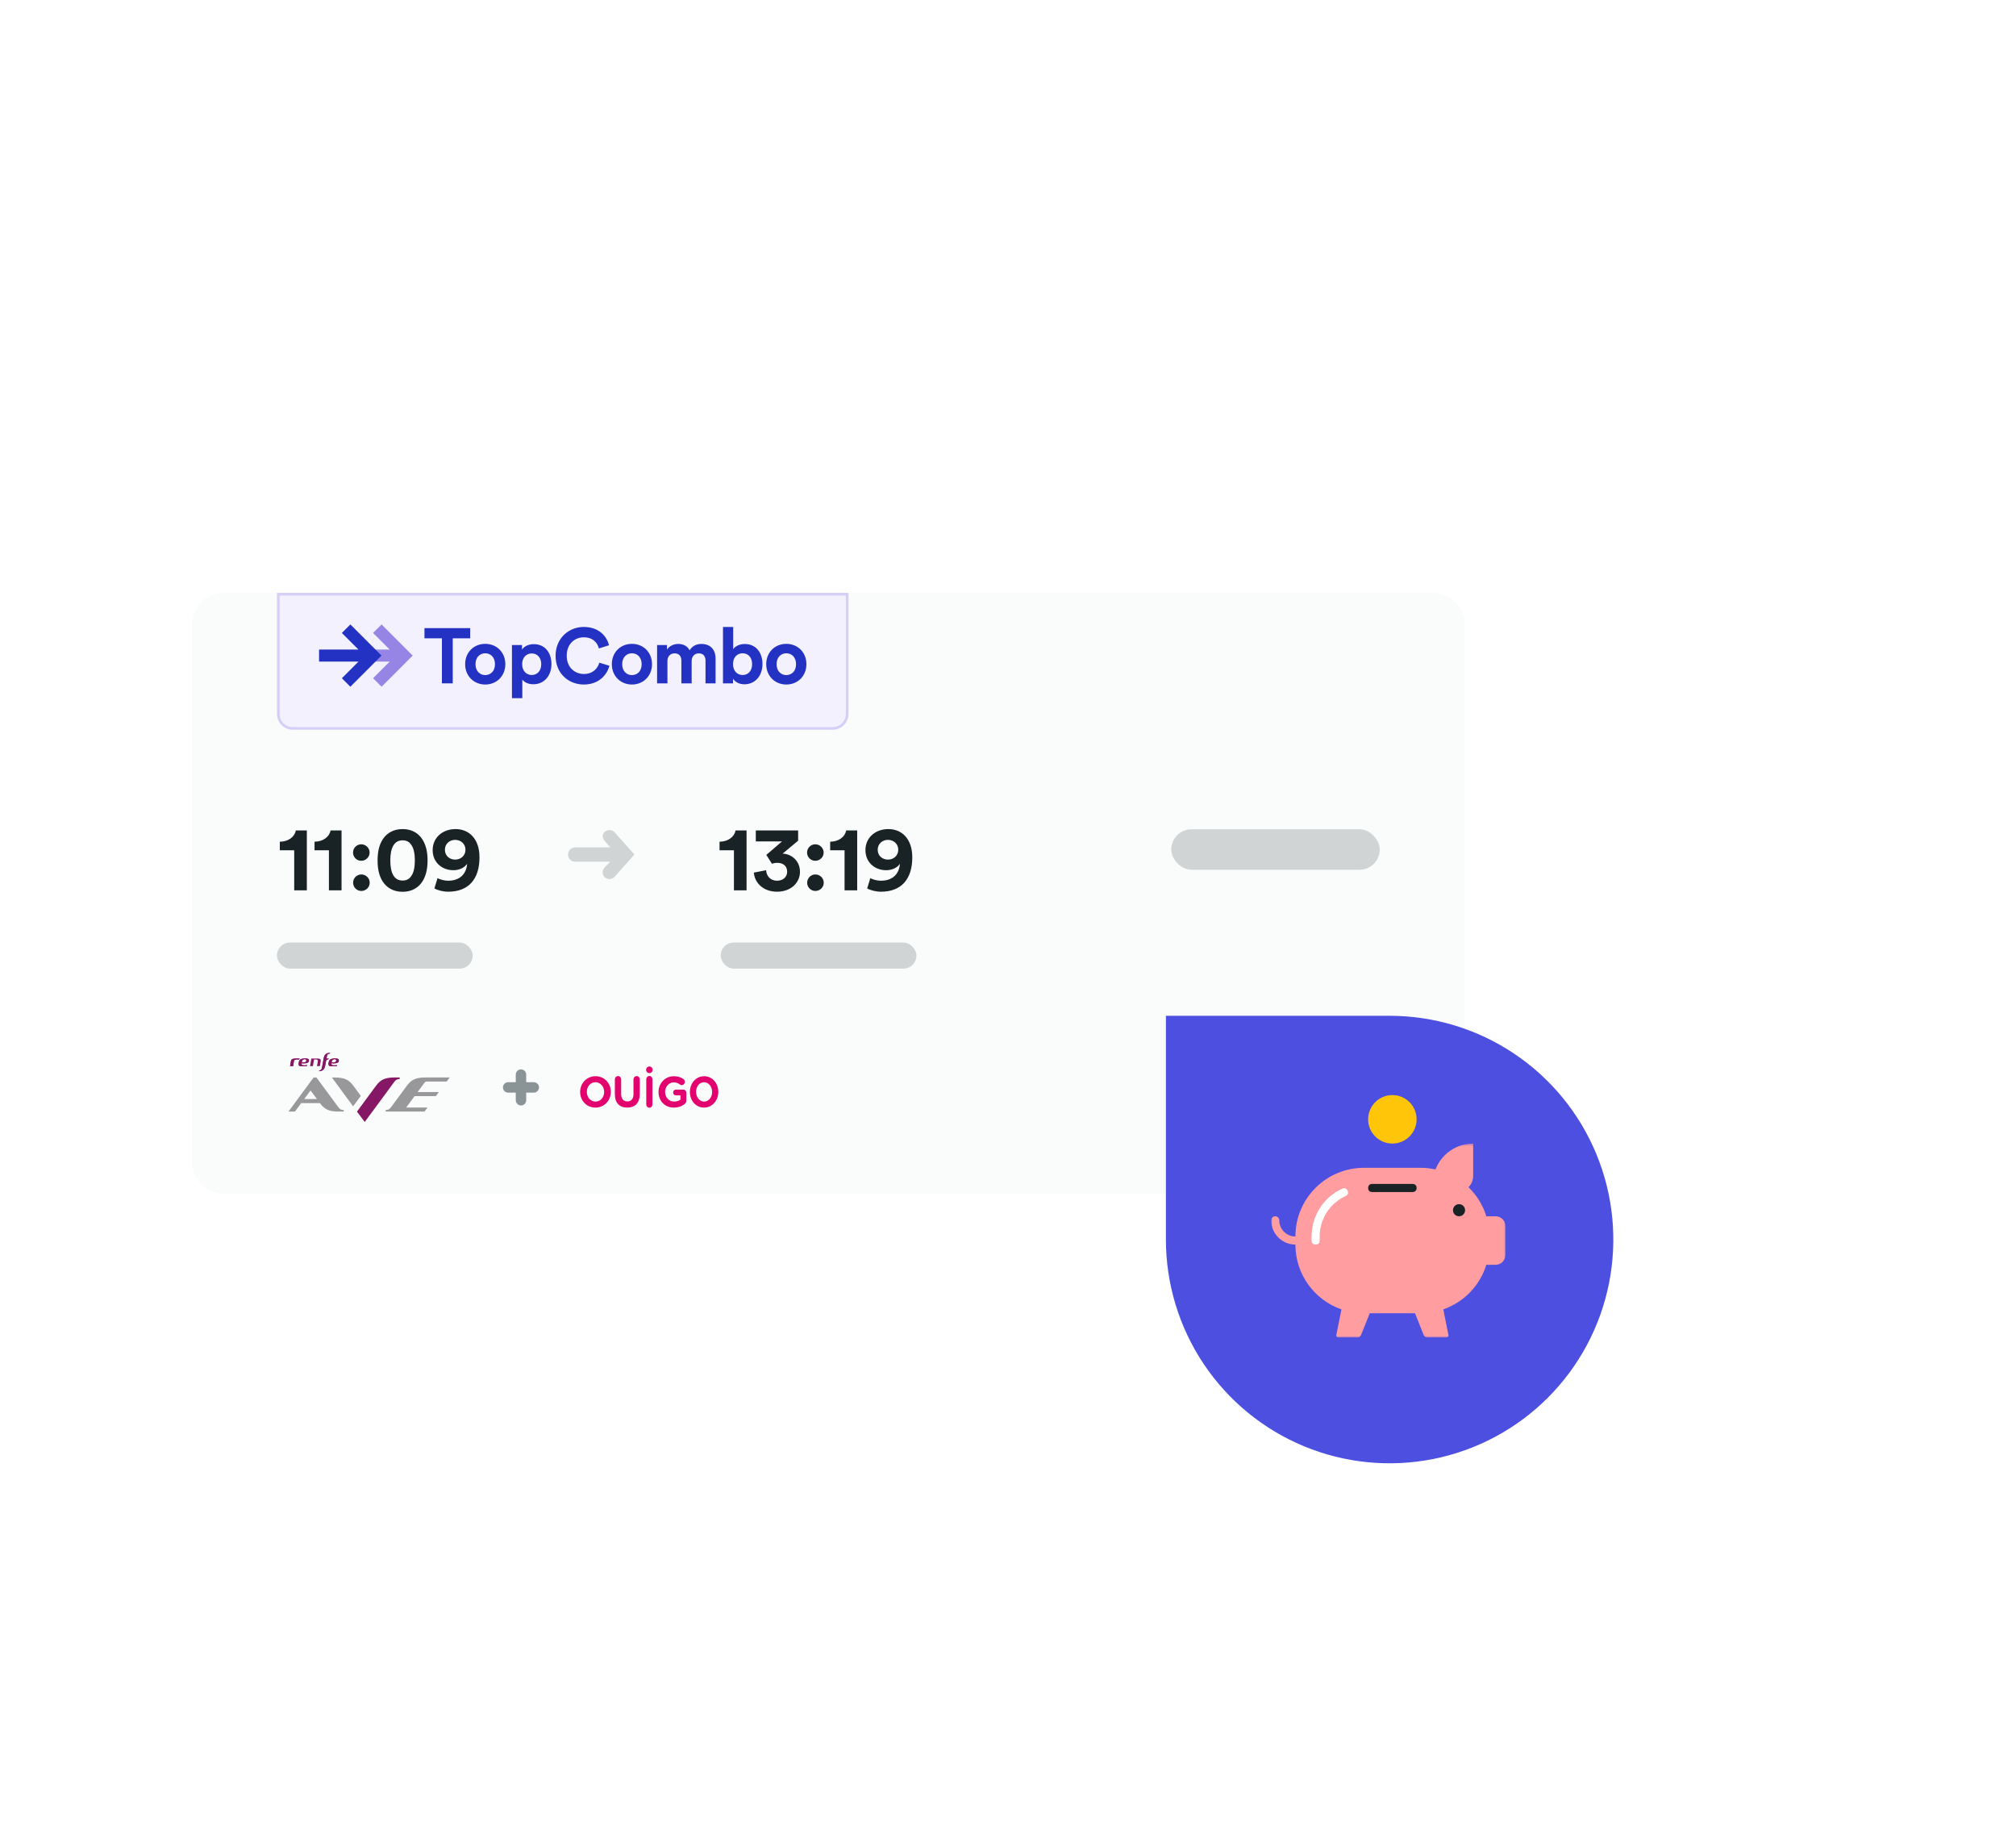 <svg width="766" height="700" viewBox="0 0 766 700" fill="none" xmlns="http://www.w3.org/2000/svg">
<g filter="url(#filter0_dd_2329_1610)">
<path d="M73 233C73 226.373 78.373 221 85 221H544.486C551.113 221 556.486 226.373 556.486 233V437.273C556.486 443.9 551.113 449.273 544.486 449.273H85C78.373 449.273 73 443.9 73 437.273V233Z" fill="#FAFCFC"/>
<path d="M105.738 221.506H321.899V267C321.899 270.035 319.439 272.495 316.404 272.495H111.232C108.198 272.495 105.738 270.035 105.738 267V221.506Z" fill="#F3F1FD"/>
<path d="M105.738 221.506H321.899V267C321.899 270.035 319.439 272.495 316.404 272.495H111.232C108.198 272.495 105.738 270.035 105.738 267V221.506Z" stroke="#D5CEF7" stroke-width="1.011"/>
<path d="M172.027 238.272V255.378H167.912V238.272H161.283V234.396H178.656V238.272H172.027Z" fill="#2332C3"/>
<path d="M192.008 248.098C192.008 252.569 188.721 255.823 184.372 255.823C180.023 255.823 176.737 252.569 176.737 248.098C176.737 243.599 180.023 240.374 184.372 240.374C188.721 240.374 192.008 243.599 192.008 248.098ZM188.07 248.098C188.07 245.346 186.296 243.955 184.372 243.955C182.448 243.955 180.674 245.346 180.674 248.098C180.674 250.823 182.448 252.241 184.372 252.241C186.296 252.241 188.07 250.846 188.07 248.098Z" fill="#2332C3"/>
<path d="M194.521 261V240.814H198.342V242.588C198.992 241.465 200.621 240.486 202.812 240.486C207.073 240.486 209.53 243.74 209.53 248.061C209.53 252.471 206.778 255.724 202.663 255.724C200.65 255.724 199.17 254.924 198.459 253.95V260.996H194.521V261ZM202.04 244.011C200.027 244.011 198.398 245.519 198.398 248.093C198.398 250.668 200.027 252.209 202.04 252.209C204.053 252.209 205.649 250.701 205.649 248.093C205.649 245.523 204.053 244.011 202.04 244.011Z" fill="#2332C3"/>
<path d="M211.099 244.901C211.099 238.211 216.159 233.951 221.782 233.951C227.582 233.951 230.574 237.504 231.402 240.907L227.554 242.12C227.053 240.107 225.424 237.888 221.782 237.888C218.645 237.888 215.331 240.135 215.331 244.901C215.331 249.371 218.467 251.825 221.843 251.825C225.424 251.825 227.17 249.489 227.732 247.532L231.547 248.688C230.747 251.914 227.732 255.823 221.838 255.823C215.981 255.823 211.099 251.591 211.099 244.901Z" fill="#2332C3"/>
<path d="M247.74 248.098C247.74 252.569 244.454 255.823 240.105 255.823C235.756 255.823 232.469 252.569 232.469 248.098C232.469 243.599 235.756 240.374 240.105 240.374C244.454 240.374 247.74 243.599 247.74 248.098ZM243.803 248.098C243.803 245.346 242.029 243.955 240.105 243.955C238.181 243.955 236.407 245.346 236.407 248.098C236.407 250.823 238.181 252.241 240.105 252.241C242.029 252.241 243.803 250.846 243.803 248.098Z" fill="#2332C3"/>
<path d="M249.665 255.378V240.818H253.424V242.593C254.225 241.174 256.088 240.402 257.684 240.402C259.669 240.402 261.266 241.258 262.005 242.827C263.162 241.052 264.697 240.402 266.621 240.402C269.313 240.402 271.888 242.031 271.888 245.935V255.378H268.068V246.736C268.068 245.167 267.3 243.983 265.493 243.983C263.808 243.983 262.801 245.284 262.801 246.853V255.378H258.897V246.736C258.897 245.167 258.096 243.983 256.322 243.983C254.604 243.983 253.597 245.256 253.597 246.853V255.378H249.665Z" fill="#2332C3"/>
<path d="M274.705 255.378V233.951H278.582V242.415C279.232 241.38 280.829 240.43 282.992 240.43C287.252 240.43 289.709 243.716 289.709 248.037C289.709 252.447 286.985 255.734 282.842 255.734C280.829 255.734 279.289 254.844 278.521 253.604V255.378H274.705ZM282.163 243.955C280.178 243.955 278.521 245.406 278.521 248.07C278.521 250.706 280.178 252.213 282.163 252.213C284.176 252.213 285.772 250.734 285.772 248.07C285.772 245.406 284.176 243.955 282.163 243.955Z" fill="#2332C3"/>
<path d="M306.404 248.098C306.404 252.569 303.118 255.823 298.769 255.823C294.42 255.823 291.133 252.569 291.133 248.098C291.133 243.599 294.42 240.374 298.769 240.374C303.118 240.374 306.404 243.599 306.404 248.098ZM302.467 248.098C302.467 245.346 300.693 243.955 298.769 243.955C296.845 243.955 295.07 245.346 295.07 248.098C295.07 250.823 296.845 252.241 298.769 252.241C300.693 252.241 302.467 250.846 302.467 248.098Z" fill="#2332C3"/>
<path d="M138.001 247.12H148.057L141.746 253.43L144.981 256.665L156.811 244.831L144.981 233L141.746 236.235L148.057 242.546H138.001V247.12Z" fill="#9685E5"/>
<path d="M133.128 233L129.893 236.235L136.204 242.546H121.232V247.12H136.204L129.893 253.43L133.128 256.665L144.958 244.831L133.128 233Z" fill="#2332C3"/>
<path d="M116.584 334H111.784V318.794H106.319V315.536C109.647 315.501 111.959 313.644 112.415 311.262H116.584V334ZM129.775 334H124.975V318.794H119.509V315.536C122.838 315.501 125.15 313.644 125.606 311.262H129.775V334ZM134.167 331.127C134.167 329.376 135.568 327.974 137.285 327.974C139.037 327.974 140.473 329.376 140.473 331.127C140.473 332.844 139.037 334.246 137.285 334.246C135.568 334.246 134.167 332.844 134.167 331.127ZM134.132 319.67C134.132 317.919 135.533 316.517 137.25 316.517C139.002 316.517 140.438 317.919 140.438 319.67C140.438 321.387 139.002 322.789 137.25 322.789C135.533 322.789 134.132 321.387 134.132 319.67ZM148.305 322.649C148.305 325.031 148.655 327.063 149.531 328.43C150.232 329.551 151.318 330.287 152.965 330.287C154.647 330.287 155.663 329.551 156.364 328.43C157.274 327.063 157.625 325.031 157.625 322.649C157.625 320.266 157.274 318.234 156.364 316.867C155.663 315.746 154.647 315.011 152.965 315.011C151.318 315.011 150.232 315.746 149.531 316.867C148.655 318.234 148.305 320.266 148.305 322.649ZM143.47 322.649C143.47 319.74 143.925 316.903 145.467 314.555C146.974 312.313 149.426 310.736 152.965 310.736C156.504 310.736 158.956 312.313 160.428 314.555C161.969 316.903 162.46 319.74 162.46 322.649C162.46 325.557 161.969 328.395 160.428 330.742C158.956 332.984 156.504 334.561 152.965 334.561C149.426 334.561 146.974 332.984 145.467 330.742C143.925 328.395 143.47 325.557 143.47 322.649ZM165.053 333.265L166.245 329.376C167.051 329.831 168.697 330.357 170.274 330.357C174.408 330.357 177.176 328.079 177.492 323.91C176.546 325.346 174.619 326.362 172.236 326.362C167.997 326.362 164.388 323.419 164.388 318.724C164.388 314.065 168.067 310.736 173.112 310.736C178.052 310.736 182.186 314.24 182.186 321.492C182.186 329.691 178.087 334.526 170.309 334.526C168.382 334.526 166.245 334 165.053 333.265ZM176.861 318.584C176.861 316.342 175.074 314.835 172.937 314.835C170.835 314.835 169.048 316.342 169.048 318.584C169.048 320.862 170.8 322.333 172.937 322.333C175.074 322.333 176.861 320.827 176.861 318.584Z" fill="#192325"/>
<path d="M241.058 320.406L233.598 328.788C233.329 329.085 233.022 329.316 232.676 329.479C232.331 329.633 231.966 329.709 231.582 329.709C230.852 329.709 230.238 329.469 229.738 328.989C229.239 328.509 228.99 327.919 228.99 327.218C228.99 326.834 229.062 326.464 229.206 326.109C229.359 325.754 229.575 325.437 229.854 325.158L231.884 323.128H218.548C217.79 323.128 217.147 322.869 216.618 322.35C216.1 321.832 215.841 321.184 215.841 320.406C215.841 319.647 216.1 319.009 216.618 318.49C217.147 317.962 217.79 317.698 218.548 317.698H231.884L229.854 315.365C229.566 315.058 229.35 314.741 229.206 314.415C229.062 314.079 228.99 313.747 228.99 313.421C228.99 312.797 229.244 312.259 229.753 311.808C230.271 311.347 230.881 311.117 231.582 311.117C231.976 311.117 232.345 311.198 232.691 311.362C233.046 311.525 233.349 311.75 233.598 312.038L241.058 320.406Z" fill="#D0D4D5"/>
<path d="M283.663 334H278.863V318.794H273.397V315.536C276.725 315.501 279.038 313.644 279.493 311.262H283.663V334ZM293.307 323.91L291.17 320.546L297.126 315.431H287.176V311.262H303.258V315.151L297.372 320.056C300.805 320.196 303.959 322.824 303.959 326.993C303.959 330.917 300.735 334.526 295.234 334.526C289.944 334.526 286.721 331.092 286.44 327.273L291.1 326.362C291.205 328.675 292.852 330.357 295.234 330.357C297.652 330.357 299.089 328.815 299.089 326.923C299.089 324.786 297.547 323.56 295.375 323.56C294.394 323.56 293.798 323.735 293.307 323.91ZM306.686 331.127C306.686 329.376 308.087 327.974 309.804 327.974C311.556 327.974 312.992 329.376 312.992 331.127C312.992 332.844 311.556 334.246 309.804 334.246C308.087 334.246 306.686 332.844 306.686 331.127ZM306.65 319.67C306.65 317.919 308.052 316.517 309.769 316.517C311.521 316.517 312.957 317.919 312.957 319.67C312.957 321.387 311.521 322.789 309.769 322.789C308.052 322.789 306.65 321.387 306.65 319.67ZM325.699 334H320.899V318.794H315.433V315.536C318.761 315.501 321.074 313.644 321.529 311.262H325.699V334ZM329.497 333.265L330.688 329.376C331.494 329.831 333.141 330.357 334.718 330.357C338.852 330.357 341.62 328.079 341.935 323.91C340.989 325.346 339.062 326.362 336.68 326.362C332.44 326.362 328.832 323.419 328.832 318.724C328.832 314.065 332.51 310.736 337.556 310.736C342.496 310.736 346.63 314.24 346.63 321.492C346.63 329.691 342.531 334.526 334.753 334.526C332.826 334.526 330.688 334 329.497 333.265ZM341.305 318.584C341.305 316.342 339.518 314.835 337.381 314.835C335.278 314.835 333.491 316.342 333.491 318.584C333.491 320.862 335.243 322.333 337.381 322.333C339.518 322.333 341.305 320.827 341.305 318.584Z" fill="#192325"/>
<rect x="105.232" y="353.833" width="74.382" height="9.918" rx="4.959" fill="#D0D4D5"/>
<rect x="273.833" y="353.833" width="74.382" height="9.918" rx="4.959" fill="#D0D4D5"/>
<rect x="445.033" y="310.815" width="79.22" height="15.371" rx="7.686" fill="#D0D4D5"/>
<path d="M116.338 398.903C116.474 398.622 116.38 398.256 116.065 398.188C115.886 398.145 115.707 398.145 115.528 398.179C115.136 398.273 114.923 398.486 114.779 398.827C114.71 399.005 114.651 399.184 114.617 399.38C114.983 399.414 115.349 399.406 115.707 399.338C115.98 399.287 116.184 399.218 116.338 398.903ZM116.721 397.923C117.377 398.043 117.53 398.486 117.334 399.031C117.138 399.576 116.431 399.678 116.065 399.704C115.571 399.755 115.077 399.755 114.591 399.704C114.591 399.704 114.463 400.36 115 400.454C115.605 400.513 116.21 400.505 116.806 400.411L116.551 400.752C115.767 400.871 114.975 400.888 114.191 400.812C113.518 400.752 113.415 400.258 113.467 399.721C113.501 399.406 113.569 399.108 113.68 398.809C113.893 398.307 114.344 398.026 115.188 397.915C115.699 397.83 116.21 397.83 116.721 397.923ZM128.069 397.923C128.725 398.043 128.878 398.486 128.682 399.031C128.486 399.576 127.779 399.67 127.421 399.704C126.927 399.755 126.433 399.755 125.948 399.704C125.948 399.704 125.811 400.36 126.357 400.454C126.961 400.513 127.566 400.505 128.163 400.411L127.907 400.752C127.123 400.871 126.331 400.888 125.547 400.812C124.874 400.76 124.772 400.258 124.823 399.721C124.857 399.406 124.925 399.099 125.045 398.809C125.249 398.307 125.709 398.026 126.552 397.915C127.047 397.83 127.566 397.83 128.069 397.923ZM127.686 398.903C127.822 398.622 127.728 398.256 127.413 398.188C127.234 398.145 127.055 398.145 126.876 398.179C126.476 398.273 126.263 398.486 126.118 398.827C126.05 399.005 125.999 399.193 125.965 399.38C126.331 399.414 126.697 399.397 127.055 399.338C127.328 399.287 127.532 399.218 127.686 398.903ZM111.669 398.929C111.609 399.244 111.456 400.317 111.371 400.777H110.212C110.289 400.386 110.51 398.997 110.57 398.724C110.689 398.213 110.987 398.043 111.788 397.932C112.351 397.847 113.305 397.889 113.867 397.932L113.628 398.281C113.177 398.239 112.717 398.239 112.265 398.298C111.882 398.375 111.737 398.579 111.669 398.929ZM123.886 398.861C123.784 399.44 123.588 400.505 123.579 400.513C123.426 401.212 123.29 401.859 122.625 402.319C122.199 402.609 121.679 402.745 121.16 402.711L121.347 402.43C121.833 402.43 122.122 402.038 122.216 401.766C122.335 401.34 122.438 400.905 122.506 400.471L122.966 397.898C123.119 397.199 123.23 396.603 123.894 396.143C124.244 395.896 124.84 395.751 125.445 395.751L125.232 396.032C124.857 396.024 124.516 396.237 124.346 396.569C124.252 396.765 124.141 397.327 124.048 397.898H124.925L124.721 398.196C124.252 398.213 123.963 398.443 123.886 398.861Z" fill="#851765"/>
<path d="M116.721 397.924C116.218 397.83 115.699 397.83 115.196 397.907C114.353 398.018 113.893 398.308 113.688 398.802C113.577 399.091 113.501 399.398 113.467 399.713C113.407 400.25 113.509 400.753 114.191 400.804C114.975 400.88 115.767 400.863 116.551 400.744L116.806 400.403C116.21 400.497 115.605 400.514 115 400.446C114.455 400.352 114.591 399.696 114.591 399.696C115.085 399.747 115.579 399.747 116.065 399.696C116.423 399.662 117.13 399.568 117.334 399.023C117.539 398.478 117.377 398.043 116.721 397.924ZM116.338 398.904C116.184 399.219 115.98 399.287 115.707 399.347C115.349 399.407 114.983 399.424 114.617 399.381C114.651 399.194 114.702 399.006 114.77 398.827C114.915 398.486 115.128 398.273 115.52 398.18C115.699 398.137 115.886 398.146 116.057 398.188C116.38 398.256 116.474 398.623 116.338 398.904Z" fill="#851765"/>
<path d="M128.069 397.924C127.567 397.83 127.047 397.83 126.544 397.907C125.701 398.018 125.241 398.308 125.036 398.802C124.917 399.091 124.849 399.398 124.815 399.713C124.764 400.25 124.866 400.753 125.539 400.804C126.323 400.88 127.115 400.863 127.899 400.744L128.154 400.403C127.558 400.497 126.945 400.514 126.348 400.446C125.803 400.352 125.939 399.696 125.939 399.696C126.433 399.747 126.928 399.747 127.413 399.696C127.771 399.662 128.478 399.568 128.683 399.023C128.887 398.478 128.725 398.043 128.069 397.924ZM127.686 398.904C127.532 399.219 127.328 399.287 127.064 399.347C126.706 399.407 126.331 399.424 125.973 399.381C126.007 399.194 126.059 399.006 126.127 398.827C126.272 398.486 126.485 398.273 126.885 398.18C127.064 398.137 127.243 398.146 127.422 398.188C127.728 398.256 127.822 398.623 127.686 398.904Z" fill="#851765"/>
<path d="M111.678 398.929C111.746 398.579 111.891 398.375 112.274 398.298C112.726 398.239 113.186 398.239 113.637 398.281L113.876 397.932C113.314 397.889 112.359 397.847 111.797 397.932C110.996 398.051 110.698 398.213 110.579 398.724C110.511 398.997 110.298 400.386 110.221 400.778H111.388C111.465 400.317 111.618 399.244 111.678 398.929Z" fill="#851765"/>
<path d="M123.886 398.861C123.784 399.44 123.588 400.505 123.579 400.513C123.426 401.212 123.29 401.859 122.625 402.319C122.199 402.609 121.679 402.745 121.16 402.711L121.347 402.43C121.833 402.43 122.122 402.038 122.216 401.766C122.335 401.34 122.438 400.905 122.506 400.471L122.966 397.898C123.119 397.199 123.23 396.603 123.894 396.143C124.244 395.896 124.84 395.751 125.445 395.751L125.232 396.032C124.857 396.024 124.516 396.237 124.346 396.569C124.252 396.765 124.141 397.327 124.048 397.898H124.925L124.721 398.196C124.252 398.213 123.963 398.443 123.886 398.861Z" fill="#851765"/>
<path d="M120.887 397.907H118.297C118.161 398.708 117.905 400.096 117.803 400.787H118.876C118.953 400.258 119.208 398.87 119.328 398.265H120.197C120.563 398.265 120.836 398.512 120.776 398.938C120.725 399.279 120.572 400.079 120.435 400.787H121.517C121.636 400.301 121.781 399.338 121.858 398.955C121.977 398.359 121.636 397.907 120.887 397.907Z" fill="#851765"/>
<path d="M162.436 416.504H154.343L157.529 412.177H165.623L166.773 410.626H158.679C158.679 410.626 161.005 407.482 161.261 407.133C161.482 406.826 161.789 406.647 162.309 406.647H169.712L170.871 405.097H161.661C158.015 405.097 156.319 405.915 154.624 408.198C153.431 409.791 150.356 413.966 148.609 416.343C148.447 416.556 148.277 416.752 148.09 416.939C147.612 417.382 146.956 417.467 146.531 417.467V418.055H161.303L162.436 416.504Z" fill="#98989A"/>
<path d="M128.614 416.462C128.222 415.942 120.231 405.106 120.231 405.106H119.157L109.607 418.047H112.078L114.446 414.835H121.569C121.603 414.878 121.628 414.912 121.654 414.954C123.349 417.237 125.044 418.055 128.691 418.055H130.608V417.467C130.156 417.45 129.381 417.467 128.614 416.462ZM115.588 413.293L117.999 410.021L120.418 413.293H115.588Z" fill="#98989A"/>
<path d="M151.863 405.685V405.097H149.946C146.3 405.097 144.613 405.915 142.909 408.198C141.214 410.473 135.634 418.055 135.634 418.055L138.581 422C138.581 422 147.893 409.365 148.634 408.369C149.375 407.372 149.921 406.563 150.304 406.213C150.79 405.77 151.437 405.685 151.863 405.685Z" fill="#851765"/>
<path d="M129.79 410.124C131.238 412.083 132.933 414.392 134.169 416.062C134.97 414.98 136.043 413.514 137.1 412.092C135.932 410.516 134.833 409.025 134.22 408.207C132.516 405.932 130.829 405.106 127.183 405.106H126.118L129.79 410.124Z" fill="#98989A"/>
<path d="M197.953 402.743C197.256 402.743 196.691 403.309 196.691 404.006V407.613H193.084C192.387 407.613 191.821 408.178 191.821 408.875C191.821 409.572 192.387 410.138 193.084 410.138H196.691V413.745C196.691 414.442 197.256 415.007 197.953 415.007C198.651 415.007 199.216 414.442 199.216 413.745V410.138H202.823C203.52 410.138 204.086 409.572 204.086 408.875C204.086 408.178 203.52 407.613 202.823 407.613H199.216V404.006C199.216 403.309 198.651 402.743 197.953 402.743Z" fill="#8A9497" stroke="#8A9497" stroke-width="1.443"/>
<path fill-rule="evenodd" clip-rule="evenodd" d="M246.732 400.914C247.417 400.914 247.976 401.481 247.976 402.182C247.976 402.881 247.419 403.447 246.732 403.447C246.044 403.447 245.488 402.879 245.488 402.181C245.488 401.48 246.044 400.914 246.732 400.914ZM245.556 405.83V415.286C245.556 416.015 246.076 416.588 246.732 416.588C247.387 416.588 247.907 416.015 247.907 415.283V405.831C247.907 405.102 247.387 404.527 246.732 404.527C246.072 404.527 245.556 405.102 245.556 405.83ZM233.623 411.41C233.626 414.807 235.412 416.537 238.328 416.537C241.247 416.537 243.093 414.827 243.093 411.331V405.839C243.093 405.128 242.564 404.569 241.895 404.569C241.229 404.569 240.701 405.128 240.701 405.839V411.431C240.701 413.257 239.815 414.197 238.358 414.197C236.898 414.197 236.013 413.224 236.013 411.347V405.835C236.013 405.127 235.486 404.566 234.819 404.566C234.151 404.566 233.623 405.126 233.623 405.835V411.41ZM255.757 410.81C255.757 410.202 256.226 409.707 256.799 409.707L259.604 409.712C260.266 409.712 260.795 410.266 260.795 410.977V413.641C260.795 414.38 260.689 414.723 260.157 415.154C259.127 416.003 257.708 416.542 256.019 416.542C252.63 416.542 250.21 414.003 250.21 410.603C250.21 407.325 252.713 404.628 256.004 404.628C257.658 404.628 258.742 405.02 259.725 405.746C259.954 405.927 260.217 406.27 260.217 406.764C260.217 407.455 259.693 408.014 259.04 408.014C258.698 408.014 258.479 407.882 258.311 407.75C257.658 407.255 256.962 406.959 255.935 406.959C254.195 406.959 252.713 408.605 252.713 410.571C252.713 412.673 254.174 414.234 256.098 414.234C257.214 414.234 257.996 414.016 258.549 413.477V411.898H256.799C256.226 411.898 255.757 411.427 255.757 410.81ZM272.925 410.562C272.925 407.286 270.677 404.623 267.544 404.623C264.41 404.623 262.132 407.321 262.132 410.598C262.132 413.878 264.378 416.538 267.512 416.538C270.646 416.538 272.925 413.847 272.925 410.562ZM267.546 414.253C269.332 414.253 270.577 412.596 270.577 410.601C270.577 408.6 269.307 406.91 267.516 406.91C265.724 406.91 264.485 408.566 264.485 410.561C264.485 412.567 265.754 414.253 267.546 414.253ZM232.089 410.561C232.089 407.286 229.66 404.623 226.276 404.623C222.892 404.623 220.43 407.32 220.43 410.598C220.43 413.878 222.859 416.537 226.243 416.537C229.627 416.537 232.089 413.847 232.089 410.561ZM226.278 414.253C228.213 414.251 229.552 412.595 229.552 410.601C229.552 408.599 228.18 406.909 226.245 406.909C224.314 406.909 222.97 408.565 222.97 410.561C222.97 412.567 224.343 414.253 226.278 414.253Z" fill="#E3036F"/>
</g>
<g filter="url(#filter1_dd_2329_1610)">
<g filter="url(#filter2_dd_2329_1610)">
<path d="M528 379C544.811 379 561.245 383.985 575.223 393.325C589.202 402.665 600.096 415.94 606.53 431.472C612.963 447.004 614.646 464.094 611.367 480.583C608.087 497.071 599.992 512.217 588.104 524.104C576.217 535.992 561.071 544.087 544.583 547.367C528.094 550.646 511.004 548.963 495.472 542.53C479.94 536.096 466.665 525.202 457.325 511.223C447.985 497.245 443 480.811 443 464V379H528Z" fill="#4C4FDF"/>
</g>
<mask id="mask0_2329_1610" style="mask-type:luminance" maskUnits="userSpaceOnUse" x="483" y="430" width="90" height="75">
<path fill-rule="evenodd" clip-rule="evenodd" d="M483.001 430.419H572.023V504.093H483.001V430.419Z" fill="white"/>
</mask>
<g mask="url(#mask0_2329_1610)">
<path fill-rule="evenodd" clip-rule="evenodd" d="M568.264 458.047H564.743C563.443 453.798 561.082 450.021 557.975 447.003C559.068 445.895 559.745 444.377 559.745 442.698V430.419C553.216 430.419 547.655 434.502 545.435 440.247C543.63 439.851 541.761 439.628 539.836 439.628H518.257C503.872 439.628 492.21 451.29 492.21 465.675V465.721C488.824 465.721 486.071 462.968 486.071 459.582C486.071 458.735 485.383 458.047 484.536 458.047C483.687 458.047 483.001 458.735 483.001 459.582C483.001 464.661 487.131 468.791 492.21 468.791V468.836C492.21 480.217 499.521 489.868 509.694 493.414L507.742 503.176C507.646 503.65 508.01 504.094 508.495 504.094H515.728C516.357 504.094 516.92 503.711 517.153 503.128L520.452 494.884H537.643L540.94 503.128C541.173 503.711 541.738 504.094 542.366 504.094H549.599C550.083 504.094 550.447 503.65 550.352 503.176L548.399 493.414C556.199 490.695 562.316 484.396 564.743 476.466H568.264C570.34 476.466 572.024 474.782 572.024 472.705V461.806C572.024 459.729 570.34 458.047 568.264 458.047Z" fill="#FF9DA1"/>
</g>
<path fill-rule="evenodd" clip-rule="evenodd" d="M554.373 453.435C553.1 453.435 552.07 454.465 552.07 455.737C552.07 457.008 553.1 458.04 554.373 458.04C555.645 458.04 556.675 457.008 556.675 455.737C556.675 454.465 555.645 453.435 554.373 453.435Z" fill="#192325"/>
<path fill-rule="evenodd" clip-rule="evenodd" d="M529.047 412C523.96 412 519.838 416.123 519.838 421.21C519.838 426.295 523.96 430.419 529.047 430.419C534.132 430.419 538.256 426.295 538.256 421.21C538.256 416.123 534.132 412 529.047 412Z" fill="#FFC508"/>
<path fill-rule="evenodd" clip-rule="evenodd" d="M512.022 448.316C511.622 447.446 510.86 447.162 509.988 447.561V447.559C507.46 448.718 505.238 450.363 503.382 452.449C500.136 456.099 498.349 460.793 498.349 465.669V467.249H498.351C498.351 468.206 498.926 468.78 499.884 468.78C500.842 468.78 501.418 468.206 501.419 467.249V465.669C501.419 461.547 502.931 457.576 505.675 454.489C507.247 452.724 509.127 451.33 511.267 450.351C512.139 449.95 512.423 449.188 512.022 448.316Z" fill="white"/>
<path fill-rule="evenodd" clip-rule="evenodd" d="M536.724 445.761H521.373C520.414 445.761 519.838 446.336 519.838 447.296C519.838 448.253 520.412 448.829 521.37 448.831H521.373H536.722C537.681 448.831 538.257 448.255 538.257 447.296C538.257 446.336 537.681 445.761 536.724 445.761Z" fill="#192325"/>
</g>
<defs>
<filter id="filter0_dd_2329_1610" x="64.569" y="216.785" width="500.347" height="245.134" filterUnits="userSpaceOnUse" color-interpolation-filters="sRGB">
<feFlood flood-opacity="0" result="BackgroundImageFix"/>
<feColorMatrix in="SourceAlpha" type="matrix" values="0 0 0 0 0 0 0 0 0 0 0 0 0 0 0 0 0 0 127 0" result="hardAlpha"/>
<feOffset dy="4.215"/>
<feGaussianBlur stdDeviation="4.215"/>
<feColorMatrix type="matrix" values="0 0 0 0 0.098 0 0 0 0 0.137 0 0 0 0 0.145 0 0 0 0.12 0"/>
<feBlend mode="normal" in2="BackgroundImageFix" result="effect1_dropShadow_2329_1610"/>
<feColorMatrix in="SourceAlpha" type="matrix" values="0 0 0 0 0 0 0 0 0 0 0 0 0 0 0 0 0 0 127 0" result="hardAlpha"/>
<feOffset/>
<feGaussianBlur stdDeviation="2.108"/>
<feColorMatrix type="matrix" values="0 0 0 0 0.098 0 0 0 0 0.137 0 0 0 0 0.145 0 0 0 0.12 0"/>
<feBlend mode="normal" in2="effect1_dropShadow_2329_1610" result="effect2_dropShadow_2329_1610"/>
<feBlend mode="normal" in="SourceGraphic" in2="effect2_dropShadow_2329_1610" result="shape"/>
</filter>
<filter id="filter1_dd_2329_1610" x="427" y="367" width="202" height="202" filterUnits="userSpaceOnUse" color-interpolation-filters="sRGB">
<feFlood flood-opacity="0" result="BackgroundImageFix"/>
<feColorMatrix in="SourceAlpha" type="matrix" values="0 0 0 0 0 0 0 0 0 0 0 0 0 0 0 0 0 0 127 0" result="hardAlpha"/>
<feOffset dy="4"/>
<feGaussianBlur stdDeviation="8"/>
<feColorMatrix type="matrix" values="0 0 0 0 0.098 0 0 0 0 0.137 0 0 0 0 0.145 0 0 0 0.12 0"/>
<feBlend mode="normal" in2="BackgroundImageFix" result="effect1_dropShadow_2329_1610"/>
<feColorMatrix in="SourceAlpha" type="matrix" values="0 0 0 0 0 0 0 0 0 0 0 0 0 0 0 0 0 0 127 0" result="hardAlpha"/>
<feOffset/>
<feGaussianBlur stdDeviation="2"/>
<feColorMatrix type="matrix" values="0 0 0 0 0.098 0 0 0 0 0.137 0 0 0 0 0.145 0 0 0 0.12 0"/>
<feBlend mode="normal" in2="effect1_dropShadow_2329_1610" result="effect2_dropShadow_2329_1610"/>
<feBlend mode="normal" in="SourceGraphic" in2="effect2_dropShadow_2329_1610" result="shape"/>
</filter>
<filter id="filter2_dd_2329_1610" x="437.237" y="376.119" width="181.525" height="181.525" filterUnits="userSpaceOnUse" color-interpolation-filters="sRGB">
<feFlood flood-opacity="0" result="BackgroundImageFix"/>
<feColorMatrix in="SourceAlpha" type="matrix" values="0 0 0 0 0 0 0 0 0 0 0 0 0 0 0 0 0 0 127 0" result="hardAlpha"/>
<feOffset dy="2.881"/>
<feGaussianBlur stdDeviation="2.881"/>
<feColorMatrix type="matrix" values="0 0 0 0 0.098 0 0 0 0 0.137 0 0 0 0 0.145 0 0 0 0.12 0"/>
<feBlend mode="normal" in2="BackgroundImageFix" result="effect1_dropShadow_2329_1610"/>
<feColorMatrix in="SourceAlpha" type="matrix" values="0 0 0 0 0 0 0 0 0 0 0 0 0 0 0 0 0 0 127 0" result="hardAlpha"/>
<feOffset/>
<feGaussianBlur stdDeviation="1.441"/>
<feColorMatrix type="matrix" values="0 0 0 0 0.098 0 0 0 0 0.137 0 0 0 0 0.145 0 0 0 0.12 0"/>
<feBlend mode="normal" in2="effect1_dropShadow_2329_1610" result="effect2_dropShadow_2329_1610"/>
<feBlend mode="normal" in="SourceGraphic" in2="effect2_dropShadow_2329_1610" result="shape"/>
</filter>
</defs>
</svg>
